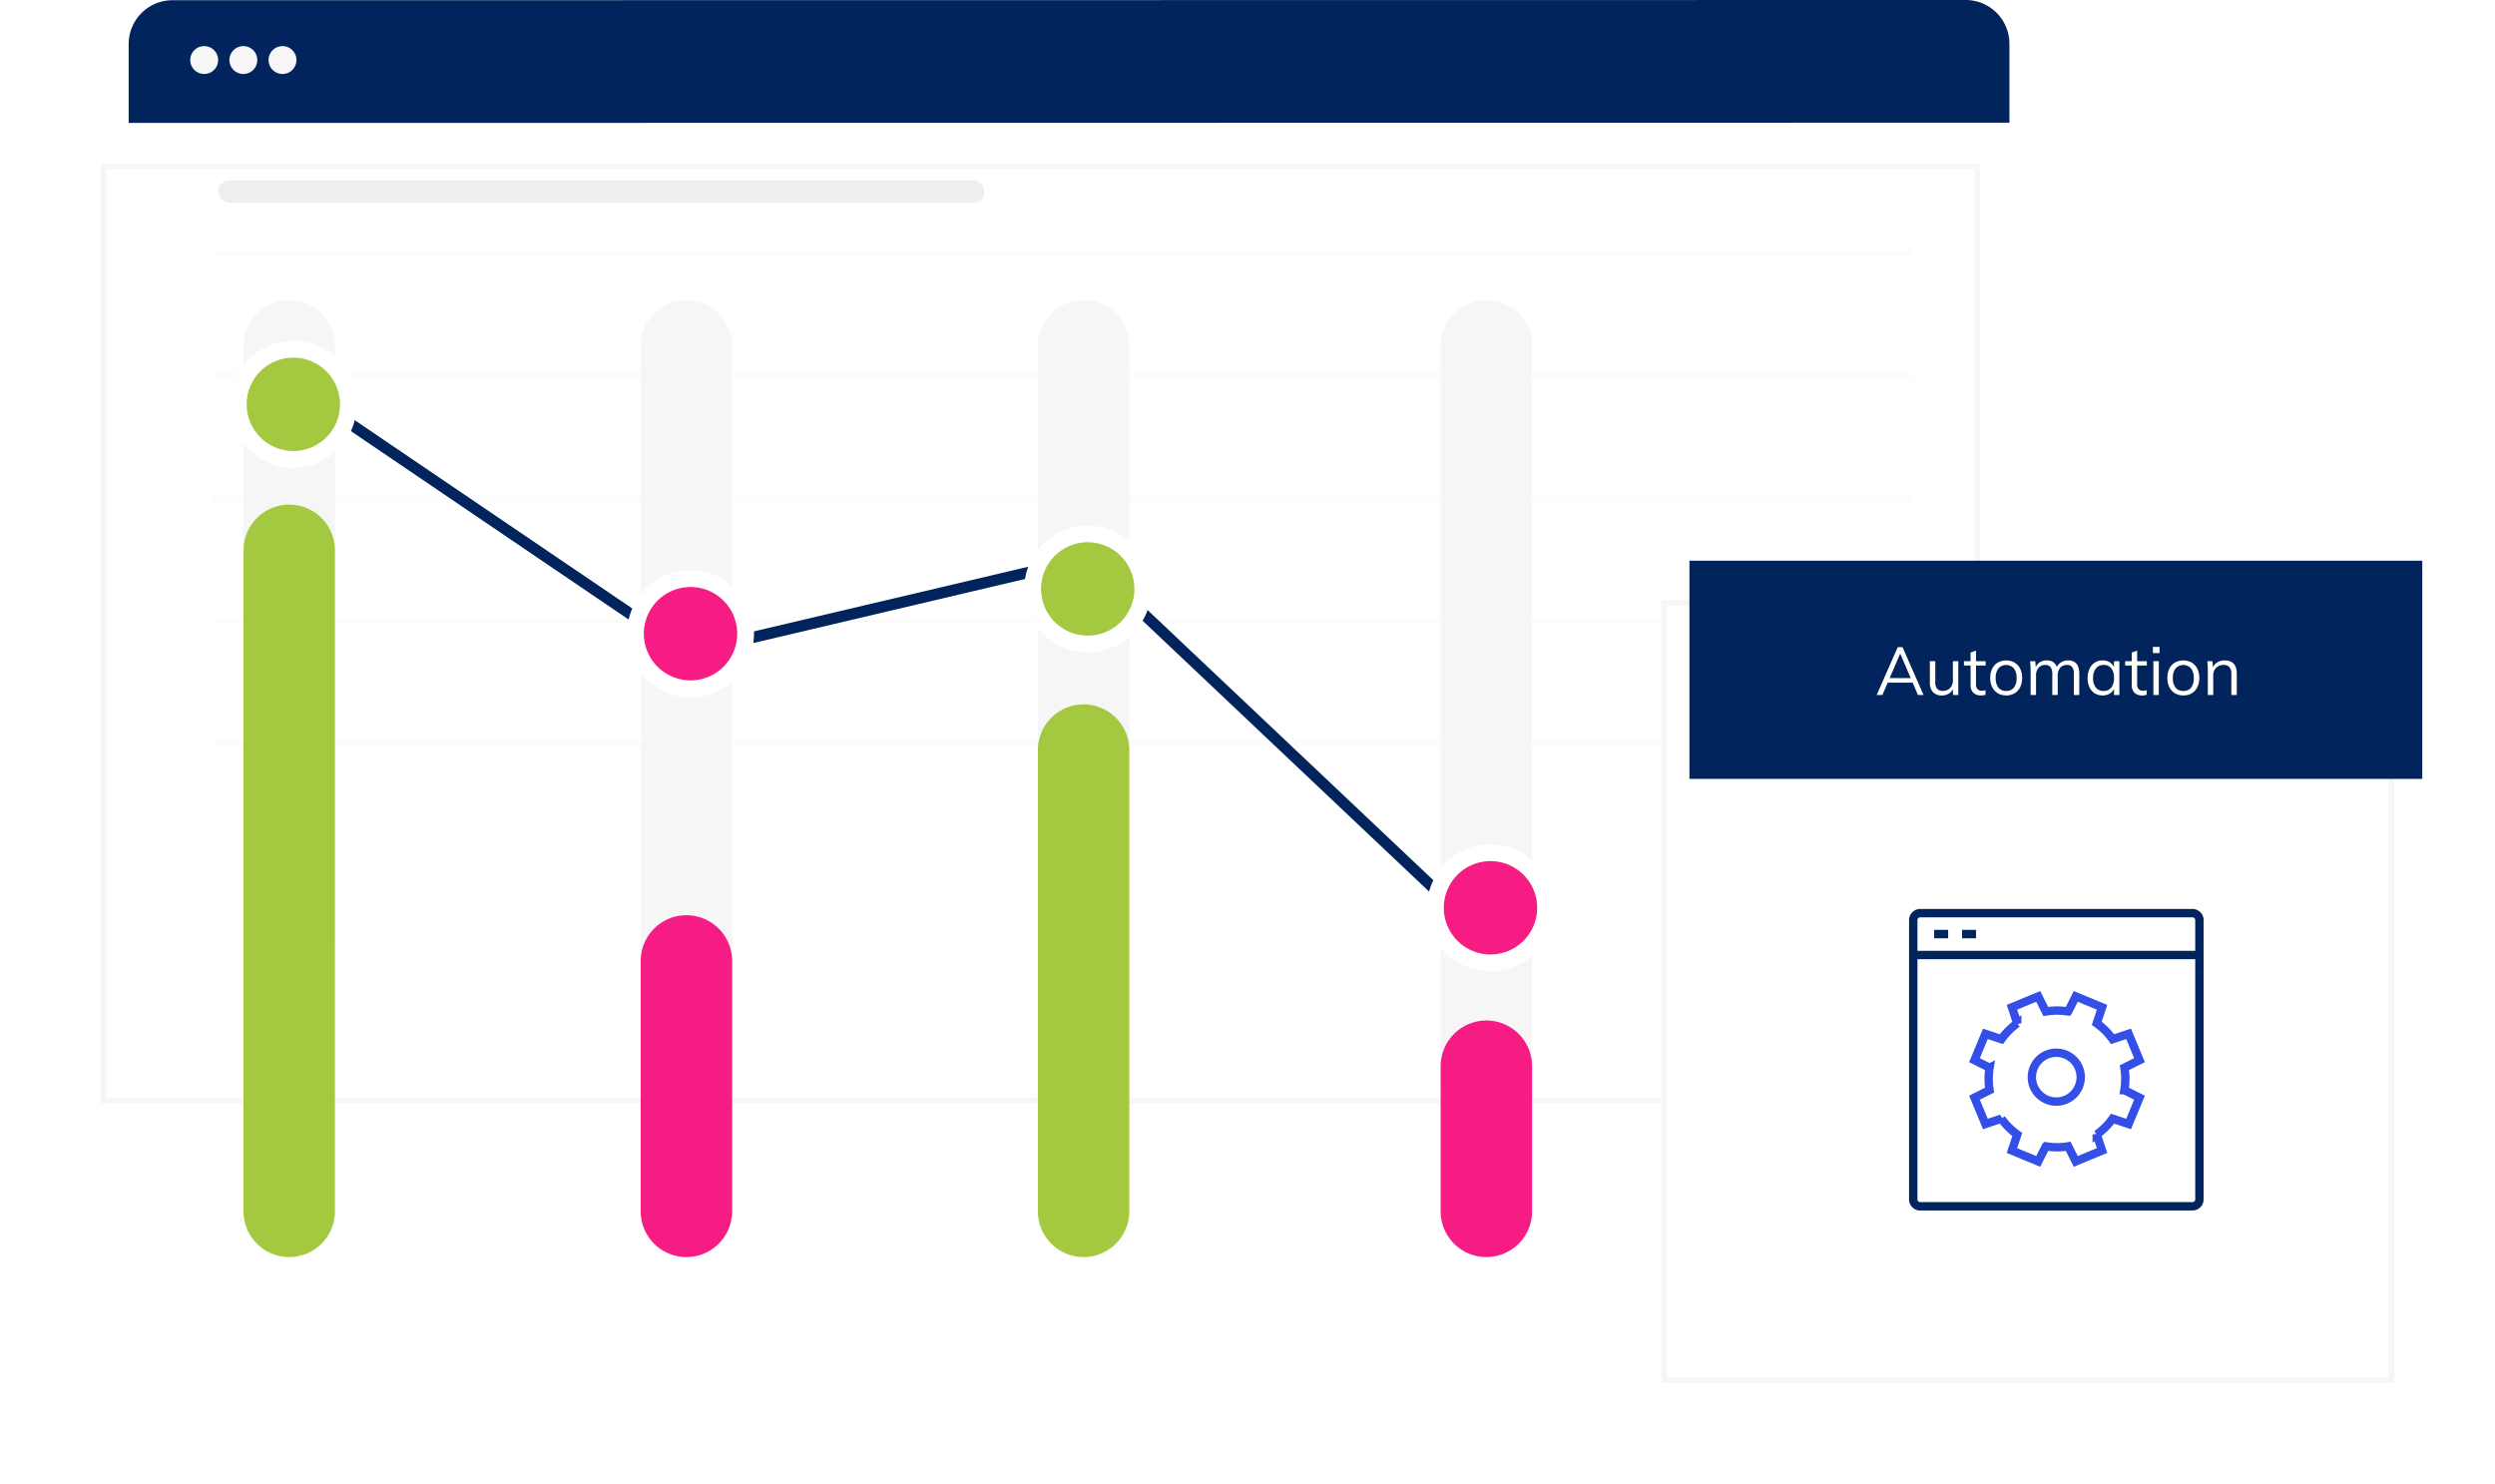 <svg xmlns="http://www.w3.org/2000/svg" xmlns:xlink="http://www.w3.org/1999/xlink" width="446" height="265.234" viewBox="0 0 446 265.234">
  <defs>
    <filter id="Rectangle_1019" x="0" y="11.234" width="372" height="204" filterUnits="userSpaceOnUse">
      <feOffset dx="-5" dy="7" input="SourceAlpha"/>
      <feGaussianBlur stdDeviation="6" result="blur"/>
      <feFlood flood-color="#696868" flood-opacity="0.122"/>
      <feComposite operator="in" in2="blur"/>
      <feComposite in="SourceGraphic"/>
    </filter>
    <filter id="Rectangle_2008" x="279" y="89.234" width="167" height="176" filterUnits="userSpaceOnUse">
      <feOffset dx="-5" dy="7" input="SourceAlpha"/>
      <feGaussianBlur stdDeviation="6" result="blur-2"/>
      <feFlood flood-color="#696868" flood-opacity="0.122"/>
      <feComposite operator="in" in2="blur-2"/>
      <feComposite in="SourceGraphic"/>
    </filter>
    <filter id="Path_109567" x="175.596" y="86.436" width="37.689" height="37.69" filterUnits="userSpaceOnUse">
      <feOffset dx="1" dy="1" input="SourceAlpha"/>
      <feGaussianBlur stdDeviation="2.5" result="blur-3"/>
      <feFlood flood-opacity="0.302"/>
      <feComposite operator="in" in2="blur-3"/>
      <feComposite in="SourceGraphic"/>
    </filter>
    <filter id="Path_109559" x="247.596" y="143.436" width="37.689" height="37.69" filterUnits="userSpaceOnUse">
      <feOffset dx="1" dy="1" input="SourceAlpha"/>
      <feGaussianBlur stdDeviation="2.5" result="blur-4"/>
      <feFlood flood-opacity="0.302"/>
      <feComposite operator="in" in2="blur-4"/>
      <feComposite in="SourceGraphic"/>
    </filter>
    <filter id="Path_109568" x="104.596" y="94.436" width="37.689" height="37.69" filterUnits="userSpaceOnUse">
      <feOffset dx="1" dy="1" input="SourceAlpha"/>
      <feGaussianBlur stdDeviation="2.5" result="blur-5"/>
      <feFlood flood-opacity="0.302"/>
      <feComposite operator="in" in2="blur-5"/>
      <feComposite in="SourceGraphic"/>
    </filter>
    <filter id="Path_109569" x="33.596" y="53.436" width="37.689" height="37.69" filterUnits="userSpaceOnUse">
      <feOffset dx="1" dy="1" input="SourceAlpha"/>
      <feGaussianBlur stdDeviation="2.5" result="blur-6"/>
      <feFlood flood-opacity="0.302"/>
      <feComposite operator="in" in2="blur-6"/>
      <feComposite in="SourceGraphic"/>
    </filter>
  </defs>
  <g id="Graphic" transform="translate(-192 -2918.621)">
    <rect id="Rectangle_1812" data-name="Rectangle 1812" width="410" height="240" transform="translate(215 2918.854)" fill="none"/>
    <g id="Window" transform="translate(215 2941.338)">
      <g transform="matrix(1, 0, 0, 1, -23, -22.72)" filter="url(#Rectangle_1019)">
        <g id="Rectangle_1019-2" data-name="Rectangle 1019" transform="translate(23 22.23)" fill="#fff" stroke="#f6f6f7" stroke-width="1">
          <rect width="336" height="168" stroke="none"/>
          <rect x="0.5" y="0.5" width="335" height="167" fill="none"/>
        </g>
      </g>
      <g id="Group_1827" data-name="Group 1827" opacity="0.333">
        <line id="Line_67" data-name="Line 67" x2="303.923" transform="translate(15.1 22.507)" fill="none" stroke="#f6f6f7" stroke-width="1"/>
        <line id="Line_591" data-name="Line 591" x2="303.923" transform="translate(15.1 44.429)" fill="none" stroke="#f6f6f7" stroke-width="1"/>
        <line id="Line_592" data-name="Line 592" x2="303.923" transform="translate(15.1 66.352)" fill="none" stroke="#f6f6f7" stroke-width="1"/>
        <line id="Line_593" data-name="Line 593" x2="303.923" transform="translate(15.1 88.274)" fill="none" stroke="#f6f6f7" stroke-width="1"/>
        <line id="Line_594" data-name="Line 594" x2="303.923" transform="translate(15.1 110.196)" fill="none" stroke="#f6f6f7" stroke-width="1"/>
        <rect id="Rectangle_1838" data-name="Rectangle 1838" width="137" height="4" rx="2" transform="translate(16 9.516)" fill="#cbcbd2"/>
      </g>
    </g>
    <g id="Browser" transform="translate(215 2918.621)">
      <path id="Path_108726" data-name="Path 108726" d="M7.833-.051l320.53-.04A7.833,7.833,0,0,1,336.2,7.742v14.1L0,21.881V7.782A7.833,7.833,0,0,1,7.833-.051Z" transform="translate(0 0.091)" fill="#01245c"/>
      <circle id="Ellipse_82" data-name="Ellipse 82" cx="2.5" cy="2.5" r="2.5" transform="translate(11 8.234)" fill="#f6f6f7"/>
      <circle id="Ellipse_83" data-name="Ellipse 83" cx="2.5" cy="2.5" r="2.5" transform="translate(18 8.234)" fill="#f6f6f7"/>
      <circle id="Ellipse_84" data-name="Ellipse 84" cx="2.5" cy="2.5" r="2.5" transform="translate(25 8.234)" fill="#f6f6f7"/>
    </g>
    <g id="Icons" transform="translate(-310 1634.217)">
      <g transform="matrix(1, 0, 0, 1, 502, 1284.4)" filter="url(#Rectangle_2008)">
        <g id="Rectangle_2008-2" data-name="Rectangle 2008" transform="translate(302 100.23)" fill="#fff" stroke="#f6f6f7" stroke-width="1">
          <rect width="131" height="140" stroke="none"/>
          <rect x="0.5" y="0.5" width="130" height="139" fill="none"/>
        </g>
      </g>
      <g id="Group_980" data-name="Group 980" transform="translate(804.275 1385)">
        <rect id="Rectangle_1012" data-name="Rectangle 1012" width="131" height="39" transform="translate(-0.275 -0.362)" fill="#01245c"/>
        <path id="Path_109596" data-name="Path 109596" d="M31.906,9.8H27.442L26.494,12h-1.02L29.23,3.456h.864L33.85,12H32.842Zm-.348-.816L29.674,4.6,27.79,8.988Zm8.5-3.024V12h-.948V10.956a1.99,1.99,0,0,1-.8.84,2.347,2.347,0,0,1-1.164.288,2.093,2.093,0,0,1-1.62-.6,2.54,2.54,0,0,1-.552-1.776V5.964h.972v3.72a1.791,1.791,0,0,0,.336,1.2,1.284,1.284,0,0,0,1.02.384,1.7,1.7,0,0,0,1.3-.522,1.921,1.921,0,0,0,.492-1.374V5.964Zm3.168.768v3.3a1.293,1.293,0,0,0,.276.942,1.069,1.069,0,0,0,.78.27,1.967,1.967,0,0,0,.648-.108v.828a2.731,2.731,0,0,1-.84.12,1.825,1.825,0,0,1-1.35-.486,1.945,1.945,0,0,1-.486-1.434V6.732H41.074V5.964H42.25V4.416l.972-.348v1.9H44.95v.768Zm5.4,5.352a2.886,2.886,0,0,1-1.5-.384,2.575,2.575,0,0,1-1-1.092,3.659,3.659,0,0,1-.354-1.656A3.659,3.659,0,0,1,46.12,7.3a2.575,2.575,0,0,1,1-1.092,3.122,3.122,0,0,1,3,0,2.575,2.575,0,0,1,1,1.092,3.659,3.659,0,0,1,.354,1.656,3.659,3.659,0,0,1-.354,1.656,2.575,2.575,0,0,1-1,1.092A2.886,2.886,0,0,1,48.622,12.084Zm0-.8A1.671,1.671,0,0,0,50,10.686a2.706,2.706,0,0,0,.48-1.734,2.647,2.647,0,0,0-.492-1.71,1.861,1.861,0,0,0-2.748,0,2.647,2.647,0,0,0-.492,1.71,2.682,2.682,0,0,0,.486,1.734A1.689,1.689,0,0,0,48.622,11.28ZM59.686,5.82q2,0,2,2.388V12h-.972V8.256a2.051,2.051,0,0,0-.294-1.236,1.126,1.126,0,0,0-.954-.384,1.48,1.48,0,0,0-1.2.516,2.119,2.119,0,0,0-.432,1.4V12h-.972V8.256a2.023,2.023,0,0,0-.3-1.23,1.135,1.135,0,0,0-.96-.39,1.5,1.5,0,0,0-1.206.516,2.1,2.1,0,0,0-.438,1.4V12H52.99V7.656a13.52,13.52,0,0,0-.1-1.692h.924l.1,1.056a1.93,1.93,0,0,1,.75-.888,2.135,2.135,0,0,1,1.158-.312A2.17,2.17,0,0,1,57,6.108,1.677,1.677,0,0,1,57.67,7a2.09,2.09,0,0,1,.81-.858A2.312,2.312,0,0,1,59.686,5.82Zm9.168.144V12h-.96V10.908a1.913,1.913,0,0,1-.8.87,2.454,2.454,0,0,1-1.242.306,2.578,2.578,0,0,1-1.41-.384,2.518,2.518,0,0,1-.936-1.086,3.813,3.813,0,0,1-.33-1.638,3.835,3.835,0,0,1,.336-1.65,2.625,2.625,0,0,1,.942-1.11,2.5,2.5,0,0,1,1.4-.4,2.384,2.384,0,0,1,1.236.312,2.03,2.03,0,0,1,.8.876V5.964ZM66.046,11.28a1.643,1.643,0,0,0,1.368-.606,2.715,2.715,0,0,0,.48-1.722,2.689,2.689,0,0,0-.48-1.716,1.65,1.65,0,0,0-1.368-.6,1.681,1.681,0,0,0-1.386.618,2.675,2.675,0,0,0-.5,1.722,2.621,2.621,0,0,0,.492,1.7A1.7,1.7,0,0,0,66.046,11.28Zm5.988-4.548v3.3a1.293,1.293,0,0,0,.276.942,1.069,1.069,0,0,0,.78.27,1.967,1.967,0,0,0,.648-.108v.828a2.73,2.73,0,0,1-.84.12,1.825,1.825,0,0,1-1.35-.486,1.945,1.945,0,0,1-.486-1.434V6.732H69.886V5.964h1.176V4.416l.972-.348v1.9h1.728v.768Zm2.9-.768h.972V12h-.972ZM76.03,3.408v1.1H74.842v-1.1Zm4.26,8.676a2.886,2.886,0,0,1-1.5-.384,2.575,2.575,0,0,1-1-1.092,3.659,3.659,0,0,1-.354-1.656A3.659,3.659,0,0,1,77.788,7.3a2.575,2.575,0,0,1,1-1.092,3.122,3.122,0,0,1,3,0,2.575,2.575,0,0,1,1,1.092,3.659,3.659,0,0,1,.354,1.656,3.659,3.659,0,0,1-.354,1.656,2.575,2.575,0,0,1-1,1.092A2.886,2.886,0,0,1,80.29,12.084Zm0-.8a1.671,1.671,0,0,0,1.38-.594,2.706,2.706,0,0,0,.48-1.734,2.647,2.647,0,0,0-.492-1.71,1.861,1.861,0,0,0-2.748,0,2.647,2.647,0,0,0-.492,1.71,2.682,2.682,0,0,0,.486,1.734A1.689,1.689,0,0,0,80.29,11.28Zm7.38-5.46q2.172,0,2.172,2.388V12H88.87V8.256a1.86,1.86,0,0,0-.336-1.23,1.321,1.321,0,0,0-1.056-.39,1.793,1.793,0,0,0-1.344.516,1.906,1.906,0,0,0-.5,1.392V12h-.972V7.656a13.519,13.519,0,0,0-.1-1.692h.924l.1,1.08a2,2,0,0,1,.828-.906A2.478,2.478,0,0,1,87.67,5.82Z" transform="translate(7.725 11.638)" fill="#fff"/>
      </g>
      <g id="Group_1802" data-name="Group 1802" transform="translate(692.828 301.569)">
        <path id="Path_109420" data-name="Path 109420" d="M159.906,1149.812h2.5m-7.486,0h2.5m-6.239,3.743h51.156m-51.156,43.67v-49.908a1.248,1.248,0,0,1,1.248-1.248h48.661a1.248,1.248,0,0,1,1.248,1.248v49.908a1.248,1.248,0,0,1-1.248,1.248H152.42A1.248,1.248,0,0,1,151.172,1197.225Z" fill="none" stroke="#00245c" stroke-linejoin="round" stroke-width="1.5"/>
        <path id="Path_109421" data-name="Path 109421" d="M178.944,1172.435a4.367,4.367,0,1,1-4.367-4.367A4.367,4.367,0,0,1,178.944,1172.435Zm10.507-3.041-1.949-4.705-2.862.953a12.149,12.149,0,0,0-2.836-2.831l.953-2.866-4.7-1.949-1.353,2.7a12.13,12.13,0,0,0-4.006,0l-1.351-2.7-4.7,1.949.952,2.862a12.169,12.169,0,0,0-2.831,2.836l-2.866-.954-1.949,4.705,2.7,1.351a12.134,12.134,0,0,0,0,4.008l-2.7,1.351,1.949,4.7,2.863-.953a12.145,12.145,0,0,0,2.835,2.832l-.953,2.866,4.7,1.949,1.353-2.7a12.156,12.156,0,0,0,4.006,0l1.351,2.7,4.7-1.949-.952-2.864a12.139,12.139,0,0,0,2.831-2.835l2.866.953,1.949-4.7-2.7-1.352a12.136,12.136,0,0,0,0-4.008Z" transform="translate(2.173 2.955)" fill="none" stroke="#344fe8" stroke-width="1.5"/>
      </g>
    </g>
    <g id="Graph" transform="translate(235.53 2972.172)">
      <path id="Path_109422" data-name="Path 109422" d="M169.554,990.837,98.33,923.493,27.21,940.258l-71.545-48.536" transform="translate(52.174 -877.12)" fill="none" stroke="#01245c" stroke-width="2"/>
      <g id="Group_1804" data-name="Group 1804" transform="translate(142 0)">
        <g id="Group_1803" data-name="Group 1803" transform="translate(0)">
          <path id="Path_109423" data-name="Path 109423" d="M45.575,992.821a8.17,8.17,0,0,1-16.339,0V886.247a8.17,8.17,0,0,1,16.339,0Z" transform="translate(-29.236 -878.077)" fill="#f6f6f7"/>
          <path id="Path_109424" data-name="Path 109424" d="M45.575,1034.259a8.17,8.17,0,1,1-16.339,0V951.983a8.17,8.17,0,1,1,16.339,0Z" transform="translate(-29.236 -871.358)" fill="#a4c941"/>
        </g>
        <g transform="matrix(1, 0, 0, 1, -185.53, -53.55)" filter="url(#Path_109567)">
          <path id="Path_109567-2" data-name="Path 109567" d="M41.687,916.442a9.845,9.845,0,1,0,9.845,9.845,9.844,9.844,0,0,0-9.845-9.845" transform="translate(151.75 -822.01)" fill="#a4c941" stroke="#fff" stroke-width="3"/>
        </g>
      </g>
      <g id="Group_1824" data-name="Group 1824" transform="translate(214 0)">
        <g id="Group_1803-2" data-name="Group 1803" transform="translate(0)">
          <path id="Path_109423-2" data-name="Path 109423" d="M45.575,1018.064a8.17,8.17,0,0,1-16.339,0V886.247a8.17,8.17,0,0,1,16.339,0Z" transform="translate(-29.236 -878.077)" fill="#f6f6f7"/>
          <path id="Path_109424-2" data-name="Path 109424" d="M45.575,1034.259a8.17,8.17,0,1,1-16.339,0v-25.768a8.17,8.17,0,1,1,16.339,0Z" transform="translate(-29.236 -871.358)" fill="#f61c83"/>
        </g>
        <g transform="matrix(1, 0, 0, 1, -257.53, -53.55)" filter="url(#Path_109559)">
          <path id="Path_109559-2" data-name="Path 109559" d="M41.687,916.442a9.845,9.845,0,1,0,9.845,9.845,9.844,9.844,0,0,0-9.845-9.845" transform="translate(223.75 -765.01)" fill="#f61c83" stroke="#fff" stroke-width="3"/>
        </g>
      </g>
      <g id="Group_1825" data-name="Group 1825" transform="translate(71 0)">
        <g id="Group_1803-3" data-name="Group 1803" transform="translate(0)">
          <path id="Path_109423-3" data-name="Path 109423" d="M45.575,992.821a8.17,8.17,0,0,1-16.339,0V886.247a8.17,8.17,0,0,1,16.339,0Z" transform="translate(-29.236 -878.077)" fill="#f6f6f7"/>
          <path id="Path_109424-3" data-name="Path 109424" d="M45.575,1034.259a8.17,8.17,0,1,1-16.339,0V989.492a8.17,8.17,0,0,1,16.339,0Z" transform="translate(-29.236 -871.358)" fill="#f61c83"/>
        </g>
        <g transform="matrix(1, 0, 0, 1, -114.53, -53.55)" filter="url(#Path_109568)">
          <path id="Path_109568-2" data-name="Path 109568" d="M41.687,916.442a9.845,9.845,0,1,0,9.845,9.845,9.844,9.844,0,0,0-9.845-9.845" transform="translate(80.75 -814.01)" fill="#f61c83" stroke="#fff" stroke-width="3"/>
        </g>
      </g>
      <g id="Group_1826" data-name="Group 1826" transform="translate(0 0)">
        <g id="Group_1803-4" data-name="Group 1803" transform="translate(0)">
          <path id="Path_109423-4" data-name="Path 109423" d="M45.575,992.821a8.17,8.17,0,0,1-16.339,0V886.247a8.17,8.17,0,0,1,16.339,0Z" transform="translate(-29.236 -878.077)" fill="#f6f6f7"/>
          <path id="Path_109424-4" data-name="Path 109424" d="M45.575,1034.258a8.17,8.17,0,1,1-16.339,0V916.272a8.17,8.17,0,1,1,16.339,0Z" transform="translate(-29.236 -871.358)" fill="#a4c941"/>
        </g>
        <g transform="matrix(1, 0, 0, 1, -43.53, -53.55)" filter="url(#Path_109569)">
          <path id="Path_109569-2" data-name="Path 109569" d="M41.687,916.442a9.845,9.845,0,1,0,9.845,9.845,9.844,9.844,0,0,0-9.845-9.845" transform="translate(9.75 -855.01)" fill="#a4c941" stroke="#fff" stroke-width="3"/>
        </g>
      </g>
    </g>
  </g>
</svg>
